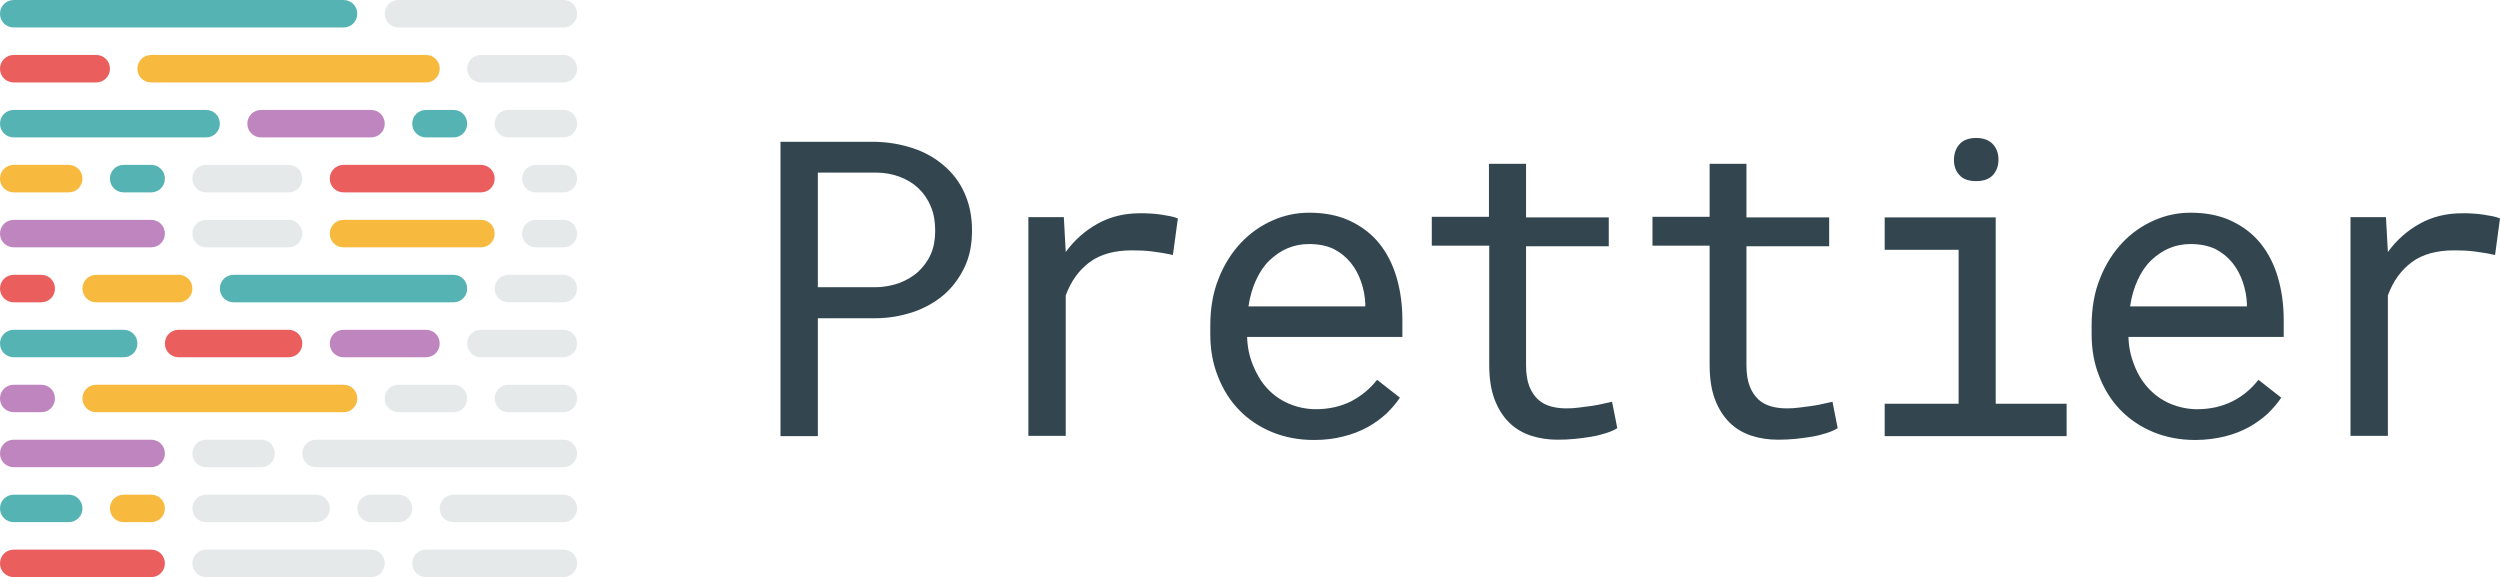 <svg xmlns="http://www.w3.org/2000/svg" xmlns:xlink="http://www.w3.org/1999/xlink" id="Ebene_1" x="0px" y="0px" viewBox="0 0 909.7 210" style="enable-background:new 0 0 909.7 210;" xml:space="preserve"><style type="text/css">	.st0{fill-rule:evenodd;clip-rule:evenodd;fill:#334650;}	.st1{opacity:0.5;fill-rule:evenodd;clip-rule:evenodd;fill:#CFD4D7;enable-background:new    ;}	.st2{fill-rule:evenodd;clip-rule:evenodd;fill:#EA5E5E;}	.st3{fill-rule:evenodd;clip-rule:evenodd;fill:#F7B93E;}	.st4{fill-rule:evenodd;clip-rule:evenodd;fill:#56B3B4;}	.st5{fill-rule:evenodd;clip-rule:evenodd;fill:#BF85BF;}</style><g id="key">	<g id="prettier-banner-light">		<g id="Text-_x28_Light_x29_" transform="translate(429, 195)">			<path id="Prettier" class="st0" d="M-131.4-79.3v43H-145v-107.1h34.5c4.8,0.1,9.3,0.9,13.6,2.3s8,3.5,11.2,6.2s5.8,6,7.6,10    s2.8,8.5,2.8,13.7s-0.9,9.7-2.8,13.6c-1.9,3.9-4.4,7.3-7.6,10c-3.2,2.7-7,4.8-11.2,6.2c-4.3,1.4-8.8,2.2-13.6,2.2H-131.4z     M-131.4-90.5h21c3.1,0,6-0.6,8.6-1.5c2.6-1,4.9-2.3,6.9-4.1c1.9-1.8,3.5-3.9,4.6-6.4c1.1-2.5,1.6-5.4,1.6-8.6s-0.5-6.2-1.6-8.8    c-1.1-2.6-2.6-4.8-4.5-6.6s-4.2-3.2-6.9-4.2s-5.5-1.5-8.7-1.5h-21V-90.5z M-14.2-117.4c1.3,0,2.6,0,3.9,0.1    c1.4,0.1,2.7,0.2,3.9,0.4s2.4,0.4,3.4,0.6c1,0.2,1.9,0.5,2.6,0.8l-1.8,13.3c-2.6-0.6-5.1-1-7.5-1.3s-4.8-0.4-7.4-0.4    c-6.3,0-11.5,1.4-15.4,4.3c-3.9,2.9-6.8,6.9-8.7,12.1v51.1h-13.6v-79.6h12.9l0.7,12.7c3.2-4.4,7.1-7.8,11.6-10.3    C-25.1-116.1-20-117.4-14.2-117.4z M49.1-34.9c-5.6,0-10.7-1-15.3-2.9s-8.6-4.6-11.9-8s-5.9-7.5-7.7-12.2    c-1.9-4.7-2.8-9.8-2.8-15.4v-3.1c0-6.4,1-12.2,3.1-17.3c2-5.1,4.8-9.4,8.1-12.9s7.2-6.2,11.5-8.1c4.3-1.9,8.7-2.8,13.3-2.8    c5.7,0,10.7,1,14.9,3s7.8,4.7,10.6,8.2c2.8,3.5,4.9,7.6,6.3,12.4c1.4,4.8,2.1,9.9,2.1,15.5v6.1H24.8c0.1,3.6,0.8,7,2.1,10.2    s2.9,6,5.1,8.4c2.2,2.4,4.8,4.3,7.8,5.6s6.4,2.1,10,2.1c4.8,0,9.1-1,12.9-2.9c3.8-2,6.9-4.6,9.4-7.8l8.3,6.5    c-1.3,2-3,3.9-4.9,5.8c-2,1.8-4.3,3.5-6.8,4.9c-2.6,1.4-5.5,2.6-8.8,3.4C56.5-35.3,52.9-34.9,49.1-34.9z M47.3-106.2    c-2.7,0-5.3,0.5-7.7,1.5c-2.4,1-4.6,2.5-6.6,4.4s-3.6,4.3-4.9,7.1c-1.3,2.8-2.3,6.1-2.8,9.7h42.5v-1c-0.1-2.6-0.6-5.3-1.5-7.9    s-2.1-4.9-3.8-7s-3.7-3.7-6.2-5C53.8-105.6,50.8-106.2,47.3-106.2z M126.3-135.2v19.3h30.1v10.5h-30.1v43.3    c0,3.1,0.4,5.6,1.2,7.7c0.8,2,1.9,3.6,3.2,4.8s2.9,2,4.7,2.5c1.8,0.5,3.7,0.7,5.7,0.7c1.5,0,3-0.1,4.5-0.3    c1.6-0.2,3.1-0.4,4.6-0.6c1.5-0.2,2.9-0.5,4.2-0.8s2.4-0.5,3.2-0.7l1.9,9.6c-1.1,0.7-2.5,1.3-4.1,1.8c-1.6,0.5-3.4,1-5.3,1.3    s-3.9,0.6-6,0.8s-4.2,0.3-6.3,0.3c-3.5,0-6.8-0.5-9.8-1.5c-3-1-5.7-2.6-7.9-4.8c-2.2-2.2-4-5-5.3-8.5c-1.3-3.5-1.9-7.6-1.9-12.5    v-43.3H92v-10.5h20.8v-19.3H126.3z M206.5-135.2v19.3h30.1v10.5h-30.1v43.3c0,3.1,0.4,5.6,1.2,7.7c0.8,2,1.9,3.6,3.2,4.8    s2.9,2,4.7,2.5c1.8,0.5,3.7,0.7,5.7,0.7c1.5,0,3-0.1,4.5-0.3c1.6-0.2,3.1-0.4,4.6-0.6c1.5-0.2,2.9-0.5,4.2-0.8s2.4-0.5,3.2-0.7    l1.9,9.6c-1.1,0.7-2.5,1.3-4.1,1.8c-1.6,0.5-3.4,1-5.3,1.3s-3.9,0.6-6,0.8c-2.1,0.2-4.2,0.3-6.3,0.3c-3.5,0-6.8-0.5-9.8-1.5    c-3-1-5.7-2.6-7.9-4.8c-2.2-2.2-4-5-5.3-8.5c-1.3-3.5-1.9-7.6-1.9-12.5v-43.3h-20.8v-10.5h20.8v-19.3H206.5z M256.8-115.9h40.4    v67.8H323v11.8h-66.2v-11.8h26.9v-56h-26.9V-115.9z M282-136.8c0-2.3,0.7-4.2,2-5.7c1.3-1.5,3.4-2.3,6.1-2.3    c2.7,0,4.7,0.8,6.1,2.3c1.4,1.5,2,3.4,2,5.7c0,2.2-0.7,4-2,5.5c-1.4,1.5-3.4,2.2-6.1,2.2c-2.7,0-4.8-0.7-6.1-2.2    C282.6-132.8,282-134.6,282-136.8z M369.8-34.9c-5.6,0-10.7-1-15.3-2.9s-8.6-4.6-11.9-8s-5.9-7.5-7.7-12.2    c-1.9-4.7-2.8-9.8-2.8-15.4v-3.1c0-6.4,1-12.2,3.1-17.3c2-5.1,4.8-9.4,8.1-12.9s7.2-6.2,11.5-8.1s8.7-2.8,13.3-2.8    c5.7,0,10.7,1,14.9,3s7.8,4.7,10.6,8.2c2.8,3.5,4.9,7.6,6.3,12.4c1.4,4.8,2.1,9.9,2.1,15.5v6.1h-56.5c0.1,3.6,0.8,7,2.1,10.2    c1.2,3.2,2.9,6,5.1,8.4c2.2,2.4,4.8,4.3,7.8,5.6s6.4,2.1,10,2.1c4.8,0,9.1-1,12.9-2.9s6.9-4.6,9.4-7.8l8.3,6.5    c-1.3,2-3,3.9-4.9,5.8c-2,1.8-4.3,3.5-6.8,4.9c-2.6,1.4-5.5,2.6-8.8,3.4S373.7-34.9,369.8-34.9z M368.1-106.2    c-2.7,0-5.3,0.5-7.7,1.5c-2.4,1-4.6,2.5-6.6,4.4s-3.6,4.3-4.9,7.1c-1.3,2.8-2.3,6.1-2.8,9.7h42.5v-1c-0.1-2.6-0.6-5.3-1.5-7.9    s-2.1-4.9-3.8-7s-3.7-3.7-6.2-5C374.5-105.6,371.5-106.2,368.1-106.2z M466.9-117.4c1.3,0,2.6,0,3.9,0.1c1.4,0.1,2.7,0.2,3.9,0.4    c1.2,0.2,2.4,0.4,3.4,0.6c1,0.2,1.9,0.5,2.6,0.8l-1.8,13.3c-2.6-0.6-5.1-1-7.5-1.3s-4.8-0.4-7.4-0.4c-6.3,0-11.5,1.4-15.4,4.3    c-3.9,2.9-6.8,6.9-8.7,12.1v51.1h-13.6v-79.6h12.9l0.7,12.7c3.2-4.4,7.1-7.8,11.6-10.3C456-116.1,461.1-117.4,466.9-117.4z"></path>		</g>		<g id="Icon-_x28_Light_x29_" transform="translate(145, 145)">			<g id="line-11" transform="translate(0, 200)">				<path id="line-11-dash-3" class="st1" d="M10-145h50c2.8,0,5,2.2,5,5l0,0c0,2.8-2.2,5-5,5H10c-2.8,0-5-2.2-5-5l0,0     C5-142.8,7.2-145,10-145z"></path>				<path id="line-11-dash-2" class="st1" d="M-70-145h60c2.8,0,5,2.2,5,5l0,0c0,2.8-2.2,5-5,5h-60c-2.8,0-5-2.2-5-5l0,0     C-75-142.8-72.8-145-70-145z"></path>				<path id="line-11-dash-1" class="st2" d="M-140-145h50c2.8,0,5,2.2,5,5l0,0c0,2.8-2.2,5-5,5h-50c-2.8,0-5-2.2-5-5l0,0     C-145-142.8-142.8-145-140-145z"></path>			</g>			<g id="line-10" transform="translate(0, 180)">				<path id="line-10-dash-5" class="st1" d="M20-145h40c2.8,0,5,2.2,5,5l0,0c0,2.8-2.2,5-5,5H20c-2.8,0-5-2.2-5-5l0,0     C15-142.8,17.2-145,20-145z"></path>				<path id="line-10-dash-4" class="st1" d="M-10-145H0c2.8,0,5,2.2,5,5l0,0c0,2.8-2.2,5-5,5h-10c-2.8,0-5-2.2-5-5l0,0     C-15-142.8-12.8-145-10-145z"></path>				<path id="line-10-dash-3" class="st1" d="M-70-145h40c2.8,0,5,2.2,5,5l0,0c0,2.8-2.2,5-5,5h-40c-2.8,0-5-2.2-5-5l0,0     C-75-142.8-72.8-145-70-145z"></path>				<path id="line-10-dash-2" class="st3" d="M-100-145h10c2.8,0,5,2.2,5,5l0,0c0,2.8-2.2,5-5,5h-10c-2.8,0-5-2.2-5-5l0,0     C-105-142.8-102.8-145-100-145z"></path>				<path id="line-10-dash-1" class="st4" d="M-140-145h20c2.8,0,5,2.2,5,5l0,0c0,2.8-2.2,5-5,5h-20c-2.8,0-5-2.2-5-5l0,0     C-145-142.8-142.8-145-140-145z"></path>			</g>			<g id="line-9" transform="translate(0, 160)">				<path id="line-9-dash-3" class="st1" d="M-30-145h90c2.8,0,5,2.2,5,5l0,0c0,2.8-2.2,5-5,5h-90c-2.8,0-5-2.2-5-5l0,0     C-35-142.8-32.8-145-30-145z"></path>				<path id="line-9-dash-2" class="st1" d="M-70-145h20c2.8,0,5,2.2,5,5l0,0c0,2.8-2.2,5-5,5h-20c-2.8,0-5-2.2-5-5l0,0     C-75-142.8-72.8-145-70-145z"></path>				<path id="line-9-dash-1" class="st5" d="M-140-145h50c2.8,0,5,2.2,5,5l0,0c0,2.8-2.2,5-5,5h-50c-2.8,0-5-2.2-5-5l0,0     C-145-142.8-142.8-145-140-145z"></path>			</g>			<g id="line-8" transform="translate(0, 140)">				<path id="line-8-dash-4" class="st1" d="M40-145h20c2.8,0,5,2.2,5,5l0,0c0,2.8-2.2,5-5,5H40c-2.8,0-5-2.2-5-5l0,0     C35-142.8,37.2-145,40-145z"></path>				<path id="line-8-dash-3" class="st1" d="M0-145h20c2.8,0,5,2.2,5,5l0,0c0,2.8-2.2,5-5,5H0c-2.8,0-5-2.2-5-5l0,0     C-5-142.8-2.8-145,0-145z"></path>				<path id="line-8-dash-2" class="st3" d="M-110-145h90c2.8,0,5,2.2,5,5l0,0c0,2.8-2.2,5-5,5h-90c-2.8,0-5-2.2-5-5l0,0     C-115-142.8-112.8-145-110-145z"></path>				<path id="line-8-dash-1" class="st5" d="M-140-145h10c2.8,0,5,2.2,5,5l0,0c0,2.8-2.2,5-5,5h-10c-2.8,0-5-2.2-5-5l0,0     C-145-142.8-142.8-145-140-145z"></path>			</g>			<g id="line-7" transform="translate(0, 120)">				<path id="line-7-dash-4" class="st1" d="M30-145h30c2.8,0,5,2.2,5,5l0,0c0,2.8-2.2,5-5,5H30c-2.8,0-5-2.2-5-5l0,0     C25-142.8,27.2-145,30-145z"></path>				<path id="line-7-dash-3" class="st5" d="M-20-145h30c2.8,0,5,2.2,5,5l0,0c0,2.8-2.2,5-5,5h-30c-2.8,0-5-2.2-5-5l0,0     C-25-142.8-22.8-145-20-145z"></path>				<path id="line-7-dash-2" class="st2" d="M-80-145h40c2.8,0,5,2.2,5,5l0,0c0,2.8-2.2,5-5,5h-40c-2.8,0-5-2.2-5-5l0,0     C-85-142.8-82.8-145-80-145z"></path>				<path id="line-7-dash-1" class="st4" d="M-140-145h40c2.8,0,5,2.2,5,5l0,0c0,2.8-2.2,5-5,5h-40c-2.8,0-5-2.2-5-5l0,0     C-145-142.8-142.8-145-140-145z"></path>			</g>			<g id="line-6" transform="translate(0, 100)">				<path id="line-6-dash-4" class="st1" d="M40-145h20c2.8,0,5,2.2,5,5l0,0c0,2.8-2.2,5-5,5H40c-2.8,0-5-2.2-5-5l0,0     C35-142.8,37.2-145,40-145z"></path>				<path id="line-6-dash-3" class="st4" d="M-60-145h80c2.8,0,5,2.2,5,5l0,0c0,2.8-2.2,5-5,5h-80c-2.8,0-5-2.2-5-5l0,0     C-65-142.8-62.8-145-60-145z"></path>				<path id="line-6-dash-2" class="st3" d="M-110-145h30c2.8,0,5,2.2,5,5l0,0c0,2.8-2.2,5-5,5h-30c-2.8,0-5-2.2-5-5l0,0     C-115-142.8-112.8-145-110-145z"></path>				<path id="line-6-dash-1" class="st2" d="M-140-145h10c2.8,0,5,2.2,5,5l0,0c0,2.8-2.2,5-5,5h-10c-2.8,0-5-2.2-5-5l0,0     C-145-142.8-142.8-145-140-145z"></path>			</g>			<g id="line-5" transform="translate(0, 80)">				<path id="line-5-dash-4" class="st1" d="M50-145h10c2.8,0,5,2.2,5,5l0,0c0,2.8-2.2,5-5,5H50c-2.8,0-5-2.2-5-5l0,0     C45-142.8,47.2-145,50-145z"></path>				<path id="line-5-dash-3" class="st3" d="M-20-145h50c2.8,0,5,2.2,5,5l0,0c0,2.8-2.2,5-5,5h-50c-2.8,0-5-2.2-5-5l0,0     C-25-142.8-22.8-145-20-145z"></path>				<path id="line-5-dash-2" class="st1" d="M-70-145h30c2.8,0,5,2.2,5,5l0,0c0,2.8-2.2,5-5,5h-30c-2.8,0-5-2.2-5-5l0,0     C-75-142.8-72.8-145-70-145z"></path>				<path id="line-5-dash-1" class="st5" d="M-140-145h50c2.8,0,5,2.2,5,5l0,0c0,2.8-2.2,5-5,5h-50c-2.8,0-5-2.2-5-5l0,0     C-145-142.8-142.8-145-140-145z"></path>			</g>			<g id="line-4" transform="translate(0, 60)">				<path id="line-4-dash-5" class="st1" d="M50-145h10c2.8,0,5,2.2,5,5l0,0c0,2.8-2.2,5-5,5H50c-2.8,0-5-2.2-5-5l0,0     C45-142.8,47.2-145,50-145z"></path>				<path id="line-4-dash-4" class="st2" d="M-20-145h50c2.8,0,5,2.2,5,5l0,0c0,2.8-2.2,5-5,5h-50c-2.8,0-5-2.2-5-5l0,0     C-25-142.8-22.8-145-20-145z"></path>				<path id="line-4-dash-3" class="st1" d="M-70-145h30c2.8,0,5,2.2,5,5l0,0c0,2.8-2.2,5-5,5h-30c-2.8,0-5-2.2-5-5l0,0     C-75-142.8-72.8-145-70-145z"></path>				<path id="line-4-dash-2" class="st4" d="M-100-145h10c2.8,0,5,2.2,5,5l0,0c0,2.8-2.2,5-5,5h-10c-2.8,0-5-2.2-5-5l0,0     C-105-142.8-102.8-145-100-145z"></path>				<path id="line-4-dash-1" class="st3" d="M-140-145h20c2.8,0,5,2.2,5,5l0,0c0,2.8-2.2,5-5,5h-20c-2.8,0-5-2.2-5-5l0,0     C-145-142.8-142.8-145-140-145z"></path>			</g>			<g id="line-3" transform="translate(0, 40)">				<path id="line-3-dash-4" class="st1" d="M40-145h20c2.8,0,5,2.2,5,5l0,0c0,2.8-2.2,5-5,5H40c-2.8,0-5-2.2-5-5l0,0     C35-142.8,37.2-145,40-145z"></path>				<path id="line-3-dash-3" class="st4" d="M10-145h10c2.8,0,5,2.2,5,5l0,0c0,2.8-2.2,5-5,5H10c-2.8,0-5-2.2-5-5l0,0     C5-142.8,7.2-145,10-145z"></path>				<path id="line-3-dash-2" class="st5" d="M-50-145h40c2.8,0,5,2.2,5,5l0,0c0,2.8-2.2,5-5,5h-40c-2.8,0-5-2.2-5-5l0,0     C-55-142.8-52.8-145-50-145z"></path>				<path id="line-3-dash-1" class="st4" d="M-140-145h70c2.8,0,5,2.2,5,5l0,0c0,2.8-2.2,5-5,5h-70c-2.8,0-5-2.2-5-5l0,0     C-145-142.8-142.8-145-140-145z"></path>			</g>			<g id="line-2" transform="translate(0, 20)">				<path id="line-2-dash-3" class="st1" d="M30-145h30c2.8,0,5,2.2,5,5l0,0c0,2.8-2.2,5-5,5H30c-2.8,0-5-2.2-5-5l0,0     C25-142.8,27.2-145,30-145z"></path>				<path id="line-2-dash-2" class="st3" d="M-90-145H10c2.8,0,5,2.2,5,5l0,0c0,2.8-2.2,5-5,5H-90c-2.8,0-5-2.2-5-5l0,0     C-95-142.8-92.8-145-90-145z"></path>				<path id="line-2-dash-1" class="st2" d="M-140-145h30c2.8,0,5,2.2,5,5l0,0c0,2.8-2.2,5-5,5h-30c-2.8,0-5-2.2-5-5l0,0     C-145-142.8-142.8-145-140-145z"></path>			</g>			<g id="line-1">				<path id="line-1-dash-2" class="st1" d="M0-145h60c2.8,0,5,2.2,5,5l0,0c0,2.8-2.2,5-5,5H0c-2.8,0-5-2.2-5-5l0,0     C-5-142.8-2.8-145,0-145z"></path>				<path id="line-1-dash-1" class="st4" d="M-140-145h120c2.8,0,5,2.2,5,5l0,0c0,2.8-2.2,5-5,5h-120c-2.8,0-5-2.2-5-5l0,0     C-145-142.8-142.8-145-140-145z"></path>			</g>		</g>	</g></g></svg>